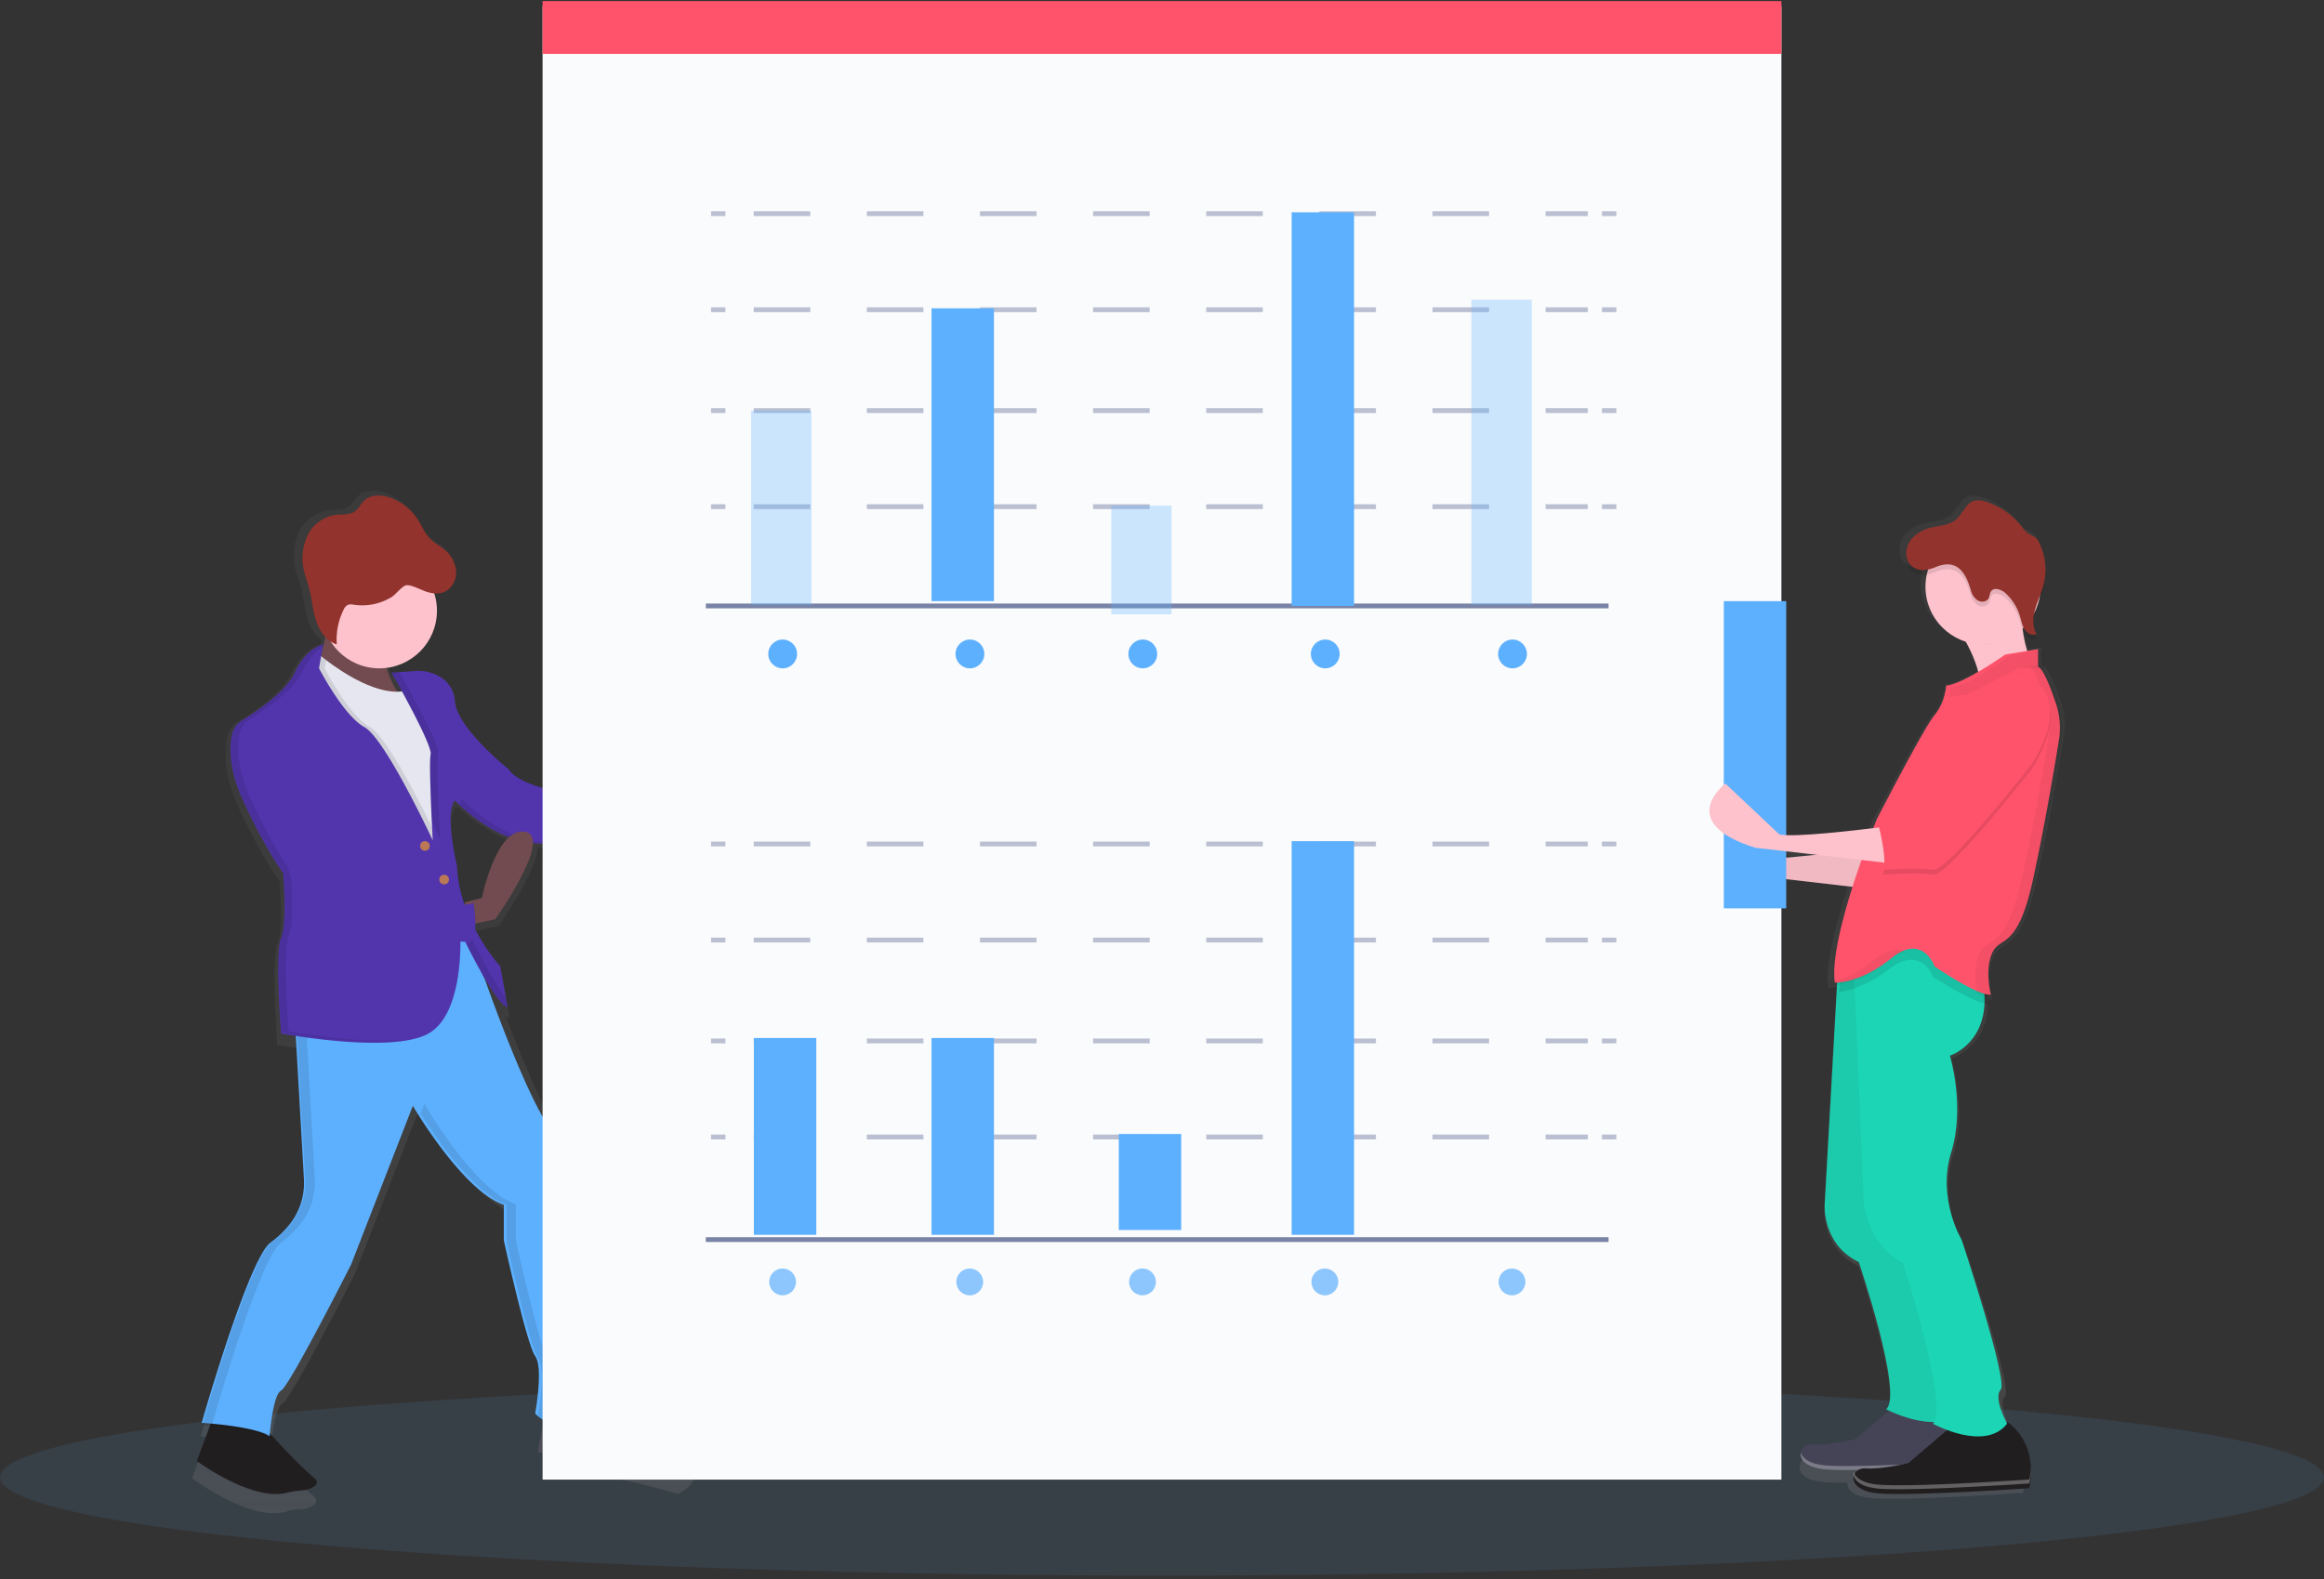 <?xml version="1.0" encoding="UTF-8"?> <svg xmlns="http://www.w3.org/2000/svg" width="484" height="329" viewBox="0 0 484 329"><rect x="0" y="0" width="484" height="329" fill="#333333" stroke="none"/><defs><linearGradient id="a" x1="50.075%" x2="50.075%" y1="100.109%" y2="-.001%"><stop offset="0%" stop-color="gray" stop-opacity=".25"></stop><stop offset="54%" stop-color="gray" stop-opacity=".12"></stop><stop offset="100%" stop-color="gray" stop-opacity=".1"></stop></linearGradient><linearGradient id="b" x1="50.007%" x2="50.007%" y1="99.986%" y2="-.001%"><stop offset="0%" stop-color="gray" stop-opacity=".25"></stop><stop offset="54%" stop-color="gray" stop-opacity=".12"></stop><stop offset="100%" stop-color="gray" stop-opacity=".1"></stop></linearGradient></defs><g fill="none" fill-rule="evenodd"><path stroke="#535461" stroke-width="2" d="M164 17.225s-6.414 15.184-36 9.873M125 71.225s21.265-22.74 14.764-31"></path><ellipse cx="242" cy="307.725" fill="#5DB0FE" fill-rule="nonzero" opacity=".1" rx="242" ry="20.5"></ellipse><path fill="url(#a)" fill-rule="nonzero" d="M429.289 146.452c-1.03-3.023-2.52-6.854-3.694-7.757a1.1 1.1 0 0 0-.234-.145h-.145v-3.736l-2.778.444a26.658 26.658 0 0 1-.995-4.136c.547.55 1.37.715 2.086.42-.045-.075-.085-.155-.125-.235l.125-.055a5.181 5.181 0 0 1-.673-2.534 9.25 9.25 0 0 1 .384-2.394c.498-1.721 1.339-3.328 1.807-5.059.299-1.113.44-2.264.418-3.417a12.492 12.492 0 0 0-1.294-5.637 3.291 3.291 0 0 0-.996-1.287 12.68 12.68 0 0 0-1.205-.588 6.513 6.513 0 0 1-1.752-1.751 15.71 15.71 0 0 0-7.592-5.079 4.437 4.437 0 0 0-2.43-.194c-1.867.499-2.544 2.818-4.057 4.036-1.334 1.072-3.166 1.182-4.844 1.541-1.678.36-3.366 1.072-4.51 2.37a4.91 4.91 0 0 0-1.21 3.267 3.29 3.29 0 0 0 1.334 2.923 4.185 4.185 0 0 0 3.54.499c-.933 3.228-.48 6.7 1.25 9.578a12.039 12.039 0 0 0 7.865 5.587l.324.583c1 1.867 1.76 3.853 2.26 5.912-2.56 1.451-5.352 2.813-7.04 2.943a11.904 11.904 0 0 1-.368 1.955 10.793 10.793 0 0 1-2.216 4.365c-2.295 2.584-12.615 22.119-12.615 22.119s-.324.778-.856 2.105c-6.407.788-16.867 1.926-19.785 1.342l-11.45-10.915s-3.704 2.834-3.38 6.276l-2.037-1.966s-10.892 8.331 6.308 13.788l26.172 3.043c-2.49 7.538-4.82 16.312-4.097 21.086h.214c.5 0 .999-.038 1.493-.114l-.045.848-2.534 45.24s-.572 8.33 7.17 12.062c0 0 9.458 27.86 5.735 31.023 0 0 .443.234 1.19.559l-7.782 6.909s-5.735 1.436-8.887 1.147a2.275 2.275 0 0 0-2.514 1.696c0 .06 0 .12-.03.18V305.852c0 .02 0 .125.035.185v.07c.017.066.039.133.065.2l.025.06c.025.064.055.129.09.194v.045c.034.064.074.124.114.19l.035.054c.046.067.098.133.154.2l.045.05c.06.07.125.134.19.199l.03.025.213.185.045.034c.08.065.17.125.259.185l.06.04c.094.06.194.12.298.175h.045l.324.16h.045l.378.149.08.03.413.134h.07l.453.12h.034l.498.1h.1l.537.08h.105l.607.06c1.18.09 2.768.124 4.605.114V309.185c0 .06 0 .124.035.184v.07c.017.067.038.133.065.2l.025.06c.025.064.055.13.09.194v.045c.034.065.074.125.114.19l.035.054c.046.067.098.133.154.2l.045.05c.06.07.124.134.19.2l.03.024.213.185.045.035c.08.065.17.124.259.184l.065.04c.094.06.194.12.298.175h.045l.324.16h.044l.379.15.08.029.413.135h.07l.452.12h.035l.498.1h.1l.537.079h.105l.607.06c7.468.574 31.245-1.147 31.245-1.147V310.81c.234-1.113 1.38-7.578-2.683-12.356.12-.125.239-.26.348-.4 0 0-3.151-5.457-1.434-7.183 1.718-1.726-8.597-31.597-8.597-31.597s-5.447-8.615-2.296-18.382c3.152-9.767-.288-20.393-.288-20.393s7.517-2.24 7.672-11.513v-.863c.164.024.33.034.497.03.106.007.213.007.319 0 0 0-1.434-5.168.289-8.905 1.722-3.736 5.446-.289 8.886-15.509 2.49-11.014 4.68-23.685 5.7-29.85.442-2.481.281-5.032-.467-7.438zm-65.422 32.315l-2.614-2.494c.866.359 1.827.713 2.903 1.052l9.857 1.148c-4.401.399-8.488.623-10.146.294z"></path><path fill="#FDC2CC" fill-rule="nonzero" d="M388.034 176.863s-20.226 2.784-24.442 1.967l-11.258-10.605s-10.677 8.072 6.182 13.355L390 185.225l-1.966-8.362z"></path><path fill="#000" fill-rule="nonzero" d="M388.034 176.863s-20.226 2.784-24.442 1.967l-11.258-10.605s-10.677 8.072 6.182 13.355L390 185.225l-1.966-8.362z" opacity=".05"></path><path fill="#47465A" fill-rule="nonzero" d="M396.46 291.225l-10.022 8.548s-5.724 1.379-8.877 1.1c-3.154-.277-4.58 4.689 2.864 5.24 7.445.55 31.208-1.102 31.208-1.102s2.293-8.82-4.58-13.786h-10.594z"></path><path fill="#211E20" fill-rule="nonzero" d="M396.46 291.225l-10.022 8.548s-5.724 1.379-8.877 1.1c-3.154-.277-4.58 4.689 2.864 5.24 7.445.55 31.208-1.102 31.208-1.102s2.293-8.82-4.58-13.786h-10.594z" opacity=".05"></path><path fill="#FFF" fill-rule="nonzero" d="M411.992 301.225a14.497 14.497 0 0 1-.359 2.97s-23.79 1.642-31.21 1.095c-3.579-.262-5.102-1.541-5.376-2.767-.324 1.405.972 3.266 5.376 3.59 7.445.548 31.21-1.095 31.21-1.095.279-1.246.4-2.52.36-3.793z" opacity=".3"></path><path fill="#FDC2CC" fill-rule="nonzero" d="M408 131.385s6.288 9.036 4 15.156c-2.288 6.12 12-6.414 12-6.414s-4.57-8.16-2.288-16.902L408 131.385z"></path><path fill="#211E20" fill-rule="nonzero" d="M407.46 296.225l-10.02 8.554s-5.725 1.378-8.878 1.1c-3.153-.277-4.585 4.677 2.865 5.232 7.45.555 31.206-1.1 31.206-1.1s2.292-8.818-4.58-13.781l-10.593-.005z"></path><path fill="#1CD5B5" fill-rule="nonzero" d="M409 293.576c-1.482 1.827-3.573 2.51-5.759 2.635-4.97.236-10.442-2.635-10.442-2.635 3.693-3.122-5.684-30.666-5.684-30.666-7.673-3.689-7.106-11.925-7.106-11.925l2.513-44.704.628-11.228 7.96-4.828 6.277 4.808 5.95 4.562c.386 1.451.635 2.935.743 4.432.689 10.435-7.568 12.889-7.568 12.889s3.412 10.505.287 20.156c-3.126 9.652 2.276 18.17 2.276 18.17s10.237 29.526 8.543 31.232c-1.693 1.707 1.382 7.102 1.382 7.102z"></path><path fill="#000" fill-rule="nonzero" d="M409 293.576c-1.482 1.827-3.573 2.51-5.759 2.635-4.97.236-10.442-2.635-10.442-2.635 3.693-3.122-5.684-30.666-5.684-30.666-7.673-3.689-7.106-11.925-7.106-11.925l2.513-44.704.628-11.228 7.96-4.828 6.277 4.808 5.95 4.562c.386 1.451.635 2.935.743 4.432.689 10.435-7.568 12.889-7.568 12.889s3.412 10.505.287 20.156c-3.126 9.652 2.276 18.17 2.276 18.17s10.237 29.526 8.543 31.232c-1.693 1.707 1.382 7.102 1.382 7.102z" opacity=".05"></path><path fill="#1CD5B5" fill-rule="nonzero" d="M418 296.575c-4.611 5.963-15.454 0-15.454 0 .221-.21.386-.476.48-.773 1.989-5.662-6.71-32.73-6.71-32.73-7.32-3.69-8.15-12.493-8.15-12.493l-1.917-45.499-.249-5.892 11.408-4.563 3.504-1.4 11.662 9.356c.505 1.934.756 3.932.748 5.937-.144 9.18-7.238 11.394-7.238 11.394s3.255 10.505.273 20.157c-2.981 9.652 2.171 18.17 2.171 18.17s9.764 29.527 8.15 31.234c-1.616 1.706 1.322 7.102 1.322 7.102z"></path><path fill="#000" fill-rule="nonzero" d="M414 209.225c-2.415-.338-7.303-3.184-9.817-4.73l-1.57-.966s-2.513-6.83-9.219-1.637a25.248 25.248 0 0 1-7.283 4.024 17.35 17.35 0 0 1-3.111.763l.617-10.807 7.822-4.647 6.167 4.628 3.61-1.348 12.013 8.995c.521 1.865.78 3.791.771 5.725z" opacity=".1"></path><path fill="#FF536B" fill-rule="nonzero" d="M428.807 154.081c-.965 6.036-3.06 18.44-5.43 29.227-3.279 14.914-6.827 11.529-8.469 15.188-1.641 3.659-.275 8.72-.275 8.72-2.733.283-11.746-5.907-11.746-5.907s-2.458-7.029-9.014-1.685c-6.556 5.344-11.746 5.061-11.746 5.061-1.366-9.282 8.738-34.029 8.738-34.029s9.844-19.125 12.007-21.655a10.678 10.678 0 0 0 2.11-4.276c.168-.627.284-1.267.348-1.914 3.548-.283 12.291-6.463 12.291-6.463l6.827-1.123v3.654c.08.037.154.083.222.14 1.125.884 2.54 4.637 3.52 7.595.799 2.4 1.011 4.964.617 7.467z"></path><path fill="#000" fill-rule="nonzero" d="M422.974 142.102s-7.358-6.017-18.393 13.467S391 171.897 391 171.897s2.266 8.61 1.13 10.317c0 0 7.639-.572 10.47 0 2.831.572 20.374-21.778 20.374-21.778s9.059-12.606 0-18.334z" opacity=".1"></path><path fill="#000" fill-rule="nonzero" d="M422.977 141.096s-7.36-5.995-18.398 13.474C393.542 174.04 391 170.913 391 170.913s8.766 9.744 11.598 10.302c2.832.557 20.38-21.79 20.38-21.79s9.05-12.593 0-18.33z" opacity=".1"></path><path fill="#000" fill-rule="nonzero" d="M393.94 179.816c.096-1.972-.561-5.44-.94-7.238 1.432-.212 2.335-.353 2.335-.353l1.665 8-3.06-.41zM423 123.225l-13 8.1a30.172 30.172 0 0 1 1.513 2.654c.75.163 1.514.246 2.28.246 3.47 0 5.09-3.899 7.182-6.522-.134-2.09 1.446-2.142 2.025-4.478z" opacity=".1"></path><circle cx="413" cy="122.225" r="12" fill="#FDC2CC" fill-rule="nonzero"></circle><path fill="#000" fill-rule="nonzero" d="M398.182 113.18a7.923 7.923 0 0 1 4.376-2.354c1.623-.358 3.403-.469 4.7-1.512 1.476-1.205 2.125-3.493 3.934-4.002a4.212 4.212 0 0 1 2.356.191 15.225 15.225 0 0 1 7.375 5.041 6.395 6.395 0 0 0 1.696 1.74c.4.173.79.368 1.17.584.417.337.745.775.955 1.275a12.68 12.68 0 0 1 .845 8.706c-.452 1.719-1.268 3.311-1.75 5.04-.482 1.73-.605 3.65.28 5.177-.855.45-1.937-.115-2.458-.932-.522-.817-.699-1.825-.984-2.768a10.618 10.618 0 0 0-3.014-4.803c-.875-.797-2.458-1.331-3.053-.303-.236.398-.222.902-.423 1.316-.398.806-1.549.968-2.311.504a3.64 3.64 0 0 1-1.446-2.198c-1.145-3.972-3.097-6.472-7.242-4.774-1.544.636-3.363 1.064-4.848-.025-1.957-1.436-1.559-4.28-.158-5.903z" opacity=".1"></path><path fill="#93332D" fill-rule="nonzero" d="M398.182 112.18a7.923 7.923 0 0 1 4.376-2.354c1.623-.358 3.403-.469 4.7-1.512 1.476-1.205 2.125-3.493 3.934-4.002a4.212 4.212 0 0 1 2.356.191 15.225 15.225 0 0 1 7.375 5.041 6.395 6.395 0 0 0 1.696 1.74c.4.173.79.368 1.17.584.417.337.745.775.955 1.275a12.68 12.68 0 0 1 .845 8.706c-.452 1.719-1.268 3.311-1.75 5.04-.482 1.73-.605 3.65.28 5.177-.855.45-1.937-.115-2.458-.932-.522-.817-.699-1.825-.984-2.768a10.618 10.618 0 0 0-3.014-4.803c-.875-.797-2.458-1.331-3.053-.303-.236.398-.222.902-.423 1.316-.398.806-1.549.968-2.311.504a3.64 3.64 0 0 1-1.446-2.198c-1.145-3.972-3.097-6.472-7.242-4.774-1.544.636-3.363 1.064-4.848-.025-1.957-1.431-1.559-4.27-.158-5.903z"></path><path fill="#000" fill-rule="nonzero" d="M426 139.212h-5.639s-11.095 5.919-11.37 5.626c-.186-.2-1.902.141-2.991.387.17-.66.288-1.334.353-2.015 3.604-.298 12.483-6.802 12.483-6.802l6.934-1.183v3.846c.082.037.159.084.23.141z" opacity=".05"></path><path fill="#FFF" fill-rule="nonzero" d="M422.992 305.225a14.497 14.497 0 0 1-.359 2.97s-23.79 1.642-31.21 1.095c-3.579-.262-5.102-1.541-5.376-2.767-.324 1.405.972 3.266 5.376 3.59 7.445.548 31.21-1.095 31.21-1.095.279-1.246.4-2.52.36-3.793z" opacity=".3"></path><g fill="#000" fill-rule="nonzero" opacity=".05"><path d="M390.425 199.9c-3.815 3.022-7.19 4.286-9.405 4.79 0 .211.04.423.07.624 0 0 5.375.287 12.165-5.126a9.093 9.093 0 0 1 3.635-1.914c-1.465-.71-3.595-.665-6.465 1.626zM428.81 146.484c-1-3.022-2.5-6.799-3.645-7.695a1.084 1.084 0 0 0-.23-.141s-2.34.08-2.265.141c1.165.896 2.295 4.411 3.31 7.408a15.718 15.718 0 0 1 .615 7.554c-1 6.114-3.17 18.678-5.625 29.606-3.395 15.108-7.07 11.679-8.77 15.385-1.39 3.022-.695 7.02-.395 8.365 1.21.504 2.26.82 2.94.75 0 0-1.415-5.126.285-8.833 1.7-3.706 5.375-.287 8.77-15.385 2.455-10.923 4.615-23.492 5.625-29.606a15.718 15.718 0 0 0-.615-7.55z"></path></g><path fill="url(#b)" fill-rule="nonzero" d="M142.244 304.775s-6.507.447-10.56-6.454a23.196 23.196 0 0 0-2.773-3.908 13.127 13.127 0 0 1-1.947-7.015c.225-5.124-5.165-33.205-5.165-33.205s.675-10.7-4.72-17.377c-3.548-4.399-8.653-17.01-11.731-25.112.207.182.456.312.726.377l-.125-.7.125.03-1.572-8.694a39.534 39.534 0 0 1-5.805-8.733l.36-.074 4.77-.993s7.752-10.923 8.227-16.305l.631.03h.89c9.865-.214 21.477 1.117 21.477 1.117 0-.035-.055-.174-.116-.392a26.55 26.55 0 0 1-.695-3.292l.445-.03 4.415-.293s15.274-16.935 9.659-20.058c-5.616-3.123-11.456 14.041-11.456 14.041l-1.887.343-.5.094c.05-.075.1-.144.16-.214s-24.94-1.112-28.758-7.13c0 0-11.01-8.693-11.456-14.487-.24-3.073-2.182-4.706-3.959-5.56a8.699 8.699 0 0 0-4.364-.81l-5.155.353.365.645h-.145a17.113 17.113 0 0 1-.81-2.264h.104a9.677 9.677 0 0 1-.1-.496 12.125 12.125 0 0 0 7.626-5.536 11.952 11.952 0 0 0 1.308-9.284c.5.064 1.006.05 1.501-.04 1.892-.387 3.238-2.294 3.289-4.21v-.372-.075a6.437 6.437 0 0 0-2.503-4.965c-1.03-.849-2.257-1.454-3.193-2.398-1.111-1.127-1.717-2.636-2.582-3.972a11.843 11.843 0 0 0-6.086-4.701c-1.862-.626-4.14-.695-5.566.645-.735.69-1.16 1.678-2.002 2.26-1.186.838-2.797.59-4.249.759-2.632.308-4.944 2.17-6.106 4.538a10.355 10.355 0 0 0-1 4.79c-.016 1.136.12 2.268.405 3.367.28 1.097.696 2.155 1 3.242.631 2.264.777 4.647 1.502 6.886a8.659 8.659 0 0 0 2.813 4.23l-.215.924c-.14.03-3.639.774-6.061 6.017-1.912 4.13-8.378 8.4-11.22 10.123a4.644 4.644 0 0 0-2.118 2.915 15.04 15.04 0 0 0-.36 3.704c-.05 2.686.5 6.4 2.692 11.11 4.945 10.7 8.539 15.392 8.539 15.392s.275 3.277.29 6.732c0 2.572-.19 5.134-.74 6.415-.466 1.082-.611 3.848-.601 7 0 6.053.6 13.952.6 13.952s1.717.322 4.38.71l1.656 28.89a13.829 13.829 0 0 1-3.168 9.652 21.45 21.45 0 0 1-4.004 3.763c-4.72 3.341-14.83 38.557-14.83 38.557s.501.03 1.312.094l-3.108 8.6s12.412 9.433 19.97 6.856a7.372 7.372 0 0 1 2.502-.352c1.501 0 4.68-1.167 2.902-2.711-3.228-2.8-7.096-7.04-9.684-9.99.244.118.478.254.7.408v-.07l.106.07s.025-.348.08-.909l-.11-.035c.23-2.318.95-8.147 2.387-8.862 1.797-.894 15.05-26.964 15.05-26.964l13.252-33.875s10.56 18.052 19.544 21.17v7.532s4.945 22.287 6.742 24.74c1.797 2.452 0 12.258 0 12.258.355.403.762.759 1.21 1.057l-1.435 8.078s10.335-.447 27.856 4.905c.045.01 6.787-2.88 1.172-6.454zM100.904 188.2l-2.187.541-.43.11c-.046-.269-.076-.427-.076-.427-.5.223-1.038.352-1.586.382a28.82 28.82 0 0 1-1.332-7.517s-1.27-5.149-1.341-9.31c.025-1.623.27-3.038.89-3.837l.732.06.5.496.035.035.26.233.27.244.046.04.295.252.05.045.3.253.03.025.336.273.075.06.355.283h.03l.35.273.08.06.386.292.08.06.37.268.065.045.42.298.1.07.441.302.04.025.43.283.106.07.465.292.1.06.436.263.08.05.5.288.12.07.5.287h.041l.5.263.126.065.53.263.11.05.5.228.096.045.555.238.135.055.581.228c-3.654 3.868-5.495 12.968-5.495 12.968z"></path><path fill="#211E20" fill-rule="nonzero" d="M45.12 293.225L41 304.348s11.282 8.374 18.612 6.64a21.109 21.109 0 0 1 3.363-.526c1.518-.11 4.13-1.178 2.517-2.542-5.203-4.405-12.137-12.588-12.137-12.588l-8.235-2.107z"></path><path fill="#4F4D59" fill-rule="nonzero" d="M113.941 291.798L112 302.576s9.932-.424 26.772 4.649c0 0 6.479-2.749 1.08-6.13 0 0-6.263.425-10.15-6.129-3.887-6.554-6.262-5.705-6.262-5.705l-9.499 2.537z"></path><path fill="#5DB0FE" fill-rule="nonzero" d="M61.38 211.91l1.918 33.707a13.924 13.924 0 0 1-3.334 9.859 20.465 20.465 0 0 1-3.597 3.346C51.797 262.078 42 296.4 42 296.4s11.103.649 14.149 2.825c0 0 .65-8.69 2.394-9.557 1.744-.867 14.586-26.271 14.586-26.271l12.852-33.038s10.234 17.597 18.943 20.636v7.385s4.789 21.721 6.533 24.11c1.744 2.39 0 11.947 0 11.947s5.007 6.3 16.543-.437c0 0-3.701-4.129-3.478-9.125.224-4.997-5.007-32.363-5.007-32.363s.65-10.41-4.57-16.943c-5.222-6.533-13.936-31.481-13.936-31.481l-5.991-12.863L61.38 211.91z"></path><g fill="#000" fill-rule="nonzero" opacity=".1"><path d="M44.12 296.885s9.86-34.778 14.46-38.078a20.915 20.915 0 0 0 3.805-3.612 14.01 14.01 0 0 0 3.165-9.764l-1.93-34.155 32.305-20.021-.44-.95-33.845 20.956 1.93 34.155a14.01 14.01 0 0 1-3.145 9.774 20.915 20.915 0 0 1-3.805 3.612c-4.6 3.3-14.46 38.078-14.46 38.078s11.175.658 14.24 2.863c0 0 .025-.342.08-.9-4.32-1.481-12.36-1.958-12.36-1.958zM114.02 294.906s1.755-9.684 0-12.105c-1.755-2.421-6.595-24.436-6.595-24.436v-7.484c-8.745-3.08-19.045-20.925-19.045-20.925l-.765 2.009c2.97 4.731 10.895 16.48 17.855 18.926v7.484s4.82 22.01 6.575 24.43c1.755 2.422 0 12.106 0 12.106s2.445 3.089 7.845 2.672c-4.025-.322-5.87-2.677-5.87-2.677z"></path></g><path fill="#714B4F" fill-rule="nonzero" d="M137.488 171.802l-4.248.277-2.24.146v-5.352l2.96-.526 1.82-.326s5.62-16.416 11.027-13.434c5.407 2.983-9.32 19.215-9.32 19.215zM68.678 129.225s-2.794 10.358-3.652 16.782C64.168 152.432 85 147.251 85 147.251s-7.946-9.323-3.431-14.296l-12.891-3.73z"></path><path fill="#E6E6F0" fill-rule="nonzero" d="M92.507 173.101l.438 4.124-6.76-.436-6.79-5.871-6.76-18.861-4.36-6.723L65 141.215l1.31-4.99s.596.495 1.607 1.287c3.32 2.53 11.115 7.782 16.81 6.332.263-.066.522-.147.776-.243L94 158.131l-1.493 14.97z"></path><path fill="#000" fill-rule="nonzero" d="M67.309 134.225s-3.505.653-5.924 5.898c-1.858 4.033-8.122 8.19-10.922 9.9a4.662 4.662 0 0 0-2.123 2.947c-.566 2.493-.781 7.13 2.294 13.81 4.827 10.47 8.337 15.076 8.337 15.076s.877 10.47-.44 13.546c-1.317 3.076 0 19.882 0 19.882s23.035 4.367 30.721 0c7.687-4.367 6.585-21.193 6.585-21.193s7.241 15.275 9.875 15.729l-1.537-8.52s-8.558-9.179-9.014-20.974c0 0-2.634-10.704-.44-13.546 0 0 37.086 3.061 39.279.439 0 0-24.357-1.092-28.088-6.98 0 0-10.75-8.52-11.192-14.198a6.28 6.28 0 0 0-3.29-5.145 8.624 8.624 0 0 0-4.917-1.092l-4.957.339s8.557 15.076 8.117 17.04c-.44 1.964.44 17.913.44 17.913s-9.854-21.208-14.226-23.611c-4.372-2.403-9.434-12.27-9.434-12.27l.876-4.985" opacity=".1"></path><path fill="#000" fill-rule="nonzero" d="M92.507 173.101l.438 4.124-6.76-.436-6.79-5.871-6.76-18.861-4.36-6.723L65 141.215l1.31-4.99s.596.495 1.607 1.287l-.299 1.723s5.018 9.797 9.378 12.183c4.36 2.386 14.177 23.43 14.177 23.43s-.871-15.84-.438-17.786c.298-1.327-3.525-8.639-6.008-13.208.263-.066.522-.147.776-.243L94 158.131l-1.493 14.97zM134.513 173.1l-1.513.125v-4.553l2-.447c-.703 1.155-.68 3.175-.487 4.876z" opacity=".1"></path><path fill="#5235AD" fill-rule="nonzero" d="M67.309 134.225s-3.505.653-5.924 5.898c-1.858 4.033-8.122 8.19-10.922 9.9a4.662 4.662 0 0 0-2.123 2.947c-.566 2.493-.781 7.13 2.294 13.81 4.827 10.47 8.337 15.076 8.337 15.076s.877 10.47-.44 13.546c-1.317 3.076 0 19.882 0 19.882s23.035 4.367 30.721 0c7.687-4.367 6.585-21.233 6.585-21.233s7.241 15.295 9.875 15.729l-1.537-8.52s-8.558-9.179-9.014-20.974c0 0-2.634-10.704-.44-13.546 0 0 8.557 9.179 18.212 8.974 9.655-.204 21.067 1.092 21.067 1.092s-2.193-6.98 0-9.612c0 0-24.357-1.092-28.088-6.98 0 0-10.75-8.52-11.192-14.198a6.28 6.28 0 0 0-3.29-5.145 8.624 8.624 0 0 0-4.917-1.092l-4.957.339s8.578 15.046 8.137 17.04c-.44 1.994.44 17.913.44 17.913s-9.874-21.198-14.246-23.601c-4.372-2.403-9.454-12.26-9.454-12.26l.876-4.985"></path><path fill="#000" fill-rule="nonzero" d="M63.122 157.225s5.253 17.85 8.314 20.053c3.061 2.202 21.662 13.44 27.135 10.796 0 0 1.313 6.612-.654 8.15 0 0-20.404-.804-20.569-.879 0 0-13.347-1.765-15.534-8.372C59.627 180.365 57 169.122 57 169.122l6.122-11.897z" opacity=".1"></path><ellipse cx="88.5" cy="176.225" fill="#BA7855" fill-rule="nonzero" rx="1" ry="1"></ellipse><ellipse cx="92.5" cy="183.225" fill="#BA7855" fill-rule="nonzero" rx="1" ry="1"></ellipse><g fill="#000" fill-rule="nonzero" opacity=".1"><path d="M60.13 214.844s-1.315-16.769 0-19.82c1.315-3.052.44-13.504.44-13.504s-3.5-4.572-8.325-15.03c-3.07-6.66-2.85-11.281-2.29-13.767a4.648 4.648 0 0 1 2.125-2.937c2.795-1.705 9.05-5.85 10.9-9.87 1.36-2.948 3.065-4.444 4.3-5.184l.085-.497s-3.5.651-5.915 5.88c-1.855 4.02-8.11 8.165-10.9 9.87a4.648 4.648 0 0 0-2.125 2.937c-.565 2.485-.78 7.107 2.29 13.767 4.82 10.437 8.325 15.03 8.325 15.03s.875 10.437-.44 13.503c-1.315 3.067 0 19.821 0 19.821s16.435 3.111 26.155 1.446c-9.83 1.158-24.625-1.645-24.625-1.645zM89.71 157.137c-.3 1.342 0 9.234.245 14.065a218.793 218.793 0 0 1 1.725 3.574s-.875-15.905-.44-17.858c.415-1.864-7.28-15.531-8.045-16.898l-1.595.11s8.55 15.019 8.11 17.007zM114.47 175.422c-9.64.218-18.185-8.946-18.185-8.946a3.47 3.47 0 0 0-.555 1.183c2.5 2.34 9.5 8.14 17.205 7.952 9.64-.22 21.035 1.088 21.035 1.088s-.045-.144-.115-.393a175.468 175.468 0 0 0-19.385-.884zM97.38 193.717s.09 1.361.04 3.404c2.28 4.473 6.43 12.187 8.285 12.495l-.325-1.79c-3.2-3.97-8-14.11-8-14.11z"></path></g><path fill="#714B4F" fill-rule="nonzero" d="M103.134 191.508l-4.548.967-3.586.75 1.925-5.321 1.338-.334 2.087-.513s3-14.842 8.994-13.777c5.994 1.064-6.21 18.228-6.21 18.228z"></path><path fill="#000" fill-rule="nonzero" d="M98.969 192.562l-3.969.663 2.13-4.705 1.482-.295c.331 1.43.451 2.885.357 4.337z" opacity=".1"></path><path fill="#5235AD" fill-rule="nonzero" d="M63.122 157.225s5.253 17.85 8.314 20.053c3.061 2.202 21.662 13.44 27.135 10.796 0 0 1.313 6.612-.654 8.15 0 0-20.404-.804-20.569-.879 0 0-13.347-1.765-15.534-8.372C59.627 180.365 57 169.122 57 169.122l6.122-11.897z"></path><path fill="#000" fill-rule="nonzero" d="M69.953 128.225s-.408 1.796-.953 4.41c2.29 4.943 7.193 7.518 11.965 6.284-.481-2.357-.376-4.714 1.035-6.583l-12.047-4.111z" opacity=".1"></path><circle cx="79" cy="127.225" r="12" fill="#FDC2CC" fill-rule="nonzero"></circle><path fill="#000" fill-rule="nonzero" d="M89.238 123.373a6.163 6.163 0 0 0 2.603.16c1.818-.38 3.115-2.253 3.159-4.137a6.385 6.385 0 0 0-2.405-4.88c-.986-.835-2.169-1.43-3.07-2.359-1.07-1.104-1.652-2.593-2.465-3.892a11.423 11.423 0 0 0-5.87-4.616c-1.79-.615-3.978-.685-5.353.634-.705.675-1.119 1.649-1.907 2.218-1.144.825-2.691.58-4.086.745a7.8 7.8 0 0 0-5.87 4.456 11.292 11.292 0 0 0-.572 7.574c.271 1.075.665 2.119.956 3.188.606 2.228.75 4.566 1.45 6.765.7 2.198 2.143 4.346 4.327 4.996a14.032 14.032 0 0 1 1.39-7.145c.179-.482.53-.878.985-1.109a2.36 2.36 0 0 1 1.188 0 11.697 11.697 0 0 0 7.886-1.618c.828-.5 2.12-2.254 3.007-2.429 1.133-.204 3.464 1.18 4.647 1.45z" opacity=".1"></path><path fill="#93332D" fill-rule="nonzero" d="M89.238 123.386a6.16 6.16 0 0 0 2.602.16c1.82-.38 3.116-2.254 3.16-4.14a6.39 6.39 0 0 0-2.405-4.884c-.986-.834-2.17-1.43-3.071-2.36-1.07-1.104-1.652-2.594-2.465-3.894a11.426 11.426 0 0 0-5.87-4.62c-1.79-.614-3.979-.684-5.354.636-.705.675-1.119 1.65-1.907 2.22-1.144.824-2.692.58-4.087.744a7.801 7.801 0 0 0-5.87 4.46 11.305 11.305 0 0 0-.572 7.559c.27 1.075.665 2.12.956 3.19.606 2.23.75 4.569 1.45 6.769s2.143 4.349 4.327 4.999a14.047 14.047 0 0 1 1.39-7.15 2.04 2.04 0 0 1 .986-1.109c.39-.101.798-.101 1.188 0a11.693 11.693 0 0 0 7.887-1.62c.828-.5 2.12-2.255 3.006-2.43 1.134-.184 3.466 1.205 4.649 1.47z"></path><path fill="#FAFBFC" fill-rule="nonzero" d="M113 1.225h258v307H113z"></path><path fill="#FF536B" fill-rule="nonzero" d="M113 .225h258v11H113z"></path><path stroke="#7983A6" d="M147 126.225h188"></path><g stroke="#7983A6" opacity=".5"><path d="M148.08 105.545h3"></path><path stroke-dasharray="11.78" d="M156.97 105.545h173.71"></path><path d="M333.625 105.545h3"></path></g><g stroke="#7983A6" opacity=".5"><path d="M148.08 85.535h3"></path><path stroke-dasharray="11.78" d="M156.97 85.535h173.71"></path><path d="M333.625 85.535h3"></path></g><g stroke="#7983A6" opacity=".5"><path d="M148.08 64.52h3"></path><path stroke-dasharray="11.78" d="M156.97 64.52h173.71"></path><path d="M333.625 64.52h3"></path></g><g stroke="#7983A6" opacity=".5"><path d="M148.08 44.51h3"></path><path stroke-dasharray="11.78" d="M156.97 44.51h173.71"></path><path d="M333.625 44.51h3"></path></g><path fill="#5DB0FE" fill-rule="nonzero" d="M156.432 85.53h12.564v40.532h-12.564z" opacity=".3"></path><path fill="#5DB0FE" fill-rule="nonzero" d="M194 64.225h13v61h-13z"></path><path fill="#5DB0FE" fill-rule="nonzero" d="M231.436 105.332H244v22.642h-12.564z" opacity=".3"></path><path fill="#5DB0FE" fill-rule="nonzero" d="M269 44.225h13v82h-13z"></path><path fill="#5DB0FE" fill-rule="nonzero" d="M306.436 62.433H319v63.624h-12.564z" opacity=".3"></path><circle cx="163" cy="136.225" r="3" fill="#5DB0FE" fill-rule="nonzero"></circle><circle cx="202" cy="136.225" r="3" fill="#5DB0FE" fill-rule="nonzero"></circle><circle cx="238" cy="136.225" r="3" fill="#5DB0FE" fill-rule="nonzero"></circle><circle cx="276" cy="136.225" r="3" fill="#5DB0FE" fill-rule="nonzero"></circle><circle cx="315" cy="136.225" r="3" fill="#5DB0FE" fill-rule="nonzero"></circle><path stroke="#7983A6" d="M147 258.225h188"></path><g stroke="#7983A6" opacity=".5"><path d="M148.08 236.85h3"></path><path stroke-dasharray="11.78" d="M156.97 236.85h173.71"></path><path d="M333.625 236.85h3"></path></g><g stroke="#7983A6" opacity=".5"><path d="M148.08 216.84h3"></path><path stroke-dasharray="11.78" d="M156.97 216.84h173.71"></path><path d="M333.625 216.84h3"></path></g><g stroke="#7983A6" opacity=".5"><path d="M148.08 195.825h3"></path><path stroke-dasharray="11.78" d="M156.97 195.825h173.71"></path><path d="M333.625 195.825h3"></path></g><g stroke="#7983A6" opacity=".5"><path d="M148.08 175.815h3"></path><path stroke-dasharray="11.78" d="M156.97 175.815h173.71"></path><path d="M333.625 175.815h3"></path></g><path fill="#5DB0FE" fill-rule="nonzero" d="M157 216.225h13v41h-13zM194 216.225h13v41h-13zM233 236.225h13v20h-13zM269 175.225h13v82h-13zM359 125.225h13v64h-13z"></path><circle cx="2.984" cy="2.816" r="2.792" fill="#5DB0FE" fill-rule="nonzero" opacity=".7" transform="translate(160 264.225)"></circle><circle cx="2.96" cy="2.816" r="2.792" fill="#5DB0FE" fill-rule="nonzero" opacity=".7" transform="translate(199 264.225)"></circle><circle cx="2.936" cy="2.816" r="2.792" fill="#5DB0FE" fill-rule="nonzero" opacity=".7" transform="translate(235 264.225)"></circle><circle cx="2.912" cy="2.816" r="2.792" fill="#5DB0FE" fill-rule="nonzero" opacity=".7" transform="translate(273 264.225)"></circle><circle cx="2.888" cy="2.816" r="2.792" fill="#5DB0FE" fill-rule="nonzero" opacity=".7" transform="translate(312 264.225)"></circle><path fill="#FDC2CC" fill-rule="nonzero" d="M397 180.225l-3.633-.42-27.828-3.21c-16.89-5.3-6.206-13.37-6.206-13.37l11.245 10.606c3.245.647 15.967-.858 21.666-1.583 1.71-.222 2.788-.37 2.788-.37l1.968 8.347z"></path><path fill="#FF536B" fill-rule="nonzero" d="M422.974 141.102s-7.358-6.017-18.393 13.467S391 170.897 391 170.897s2.266 8.61 1.13 10.317c0 0 7.639-.572 10.47 0 2.831.572 20.374-21.778 20.374-21.778s9.059-12.621 0-18.334z"></path></g></svg> 